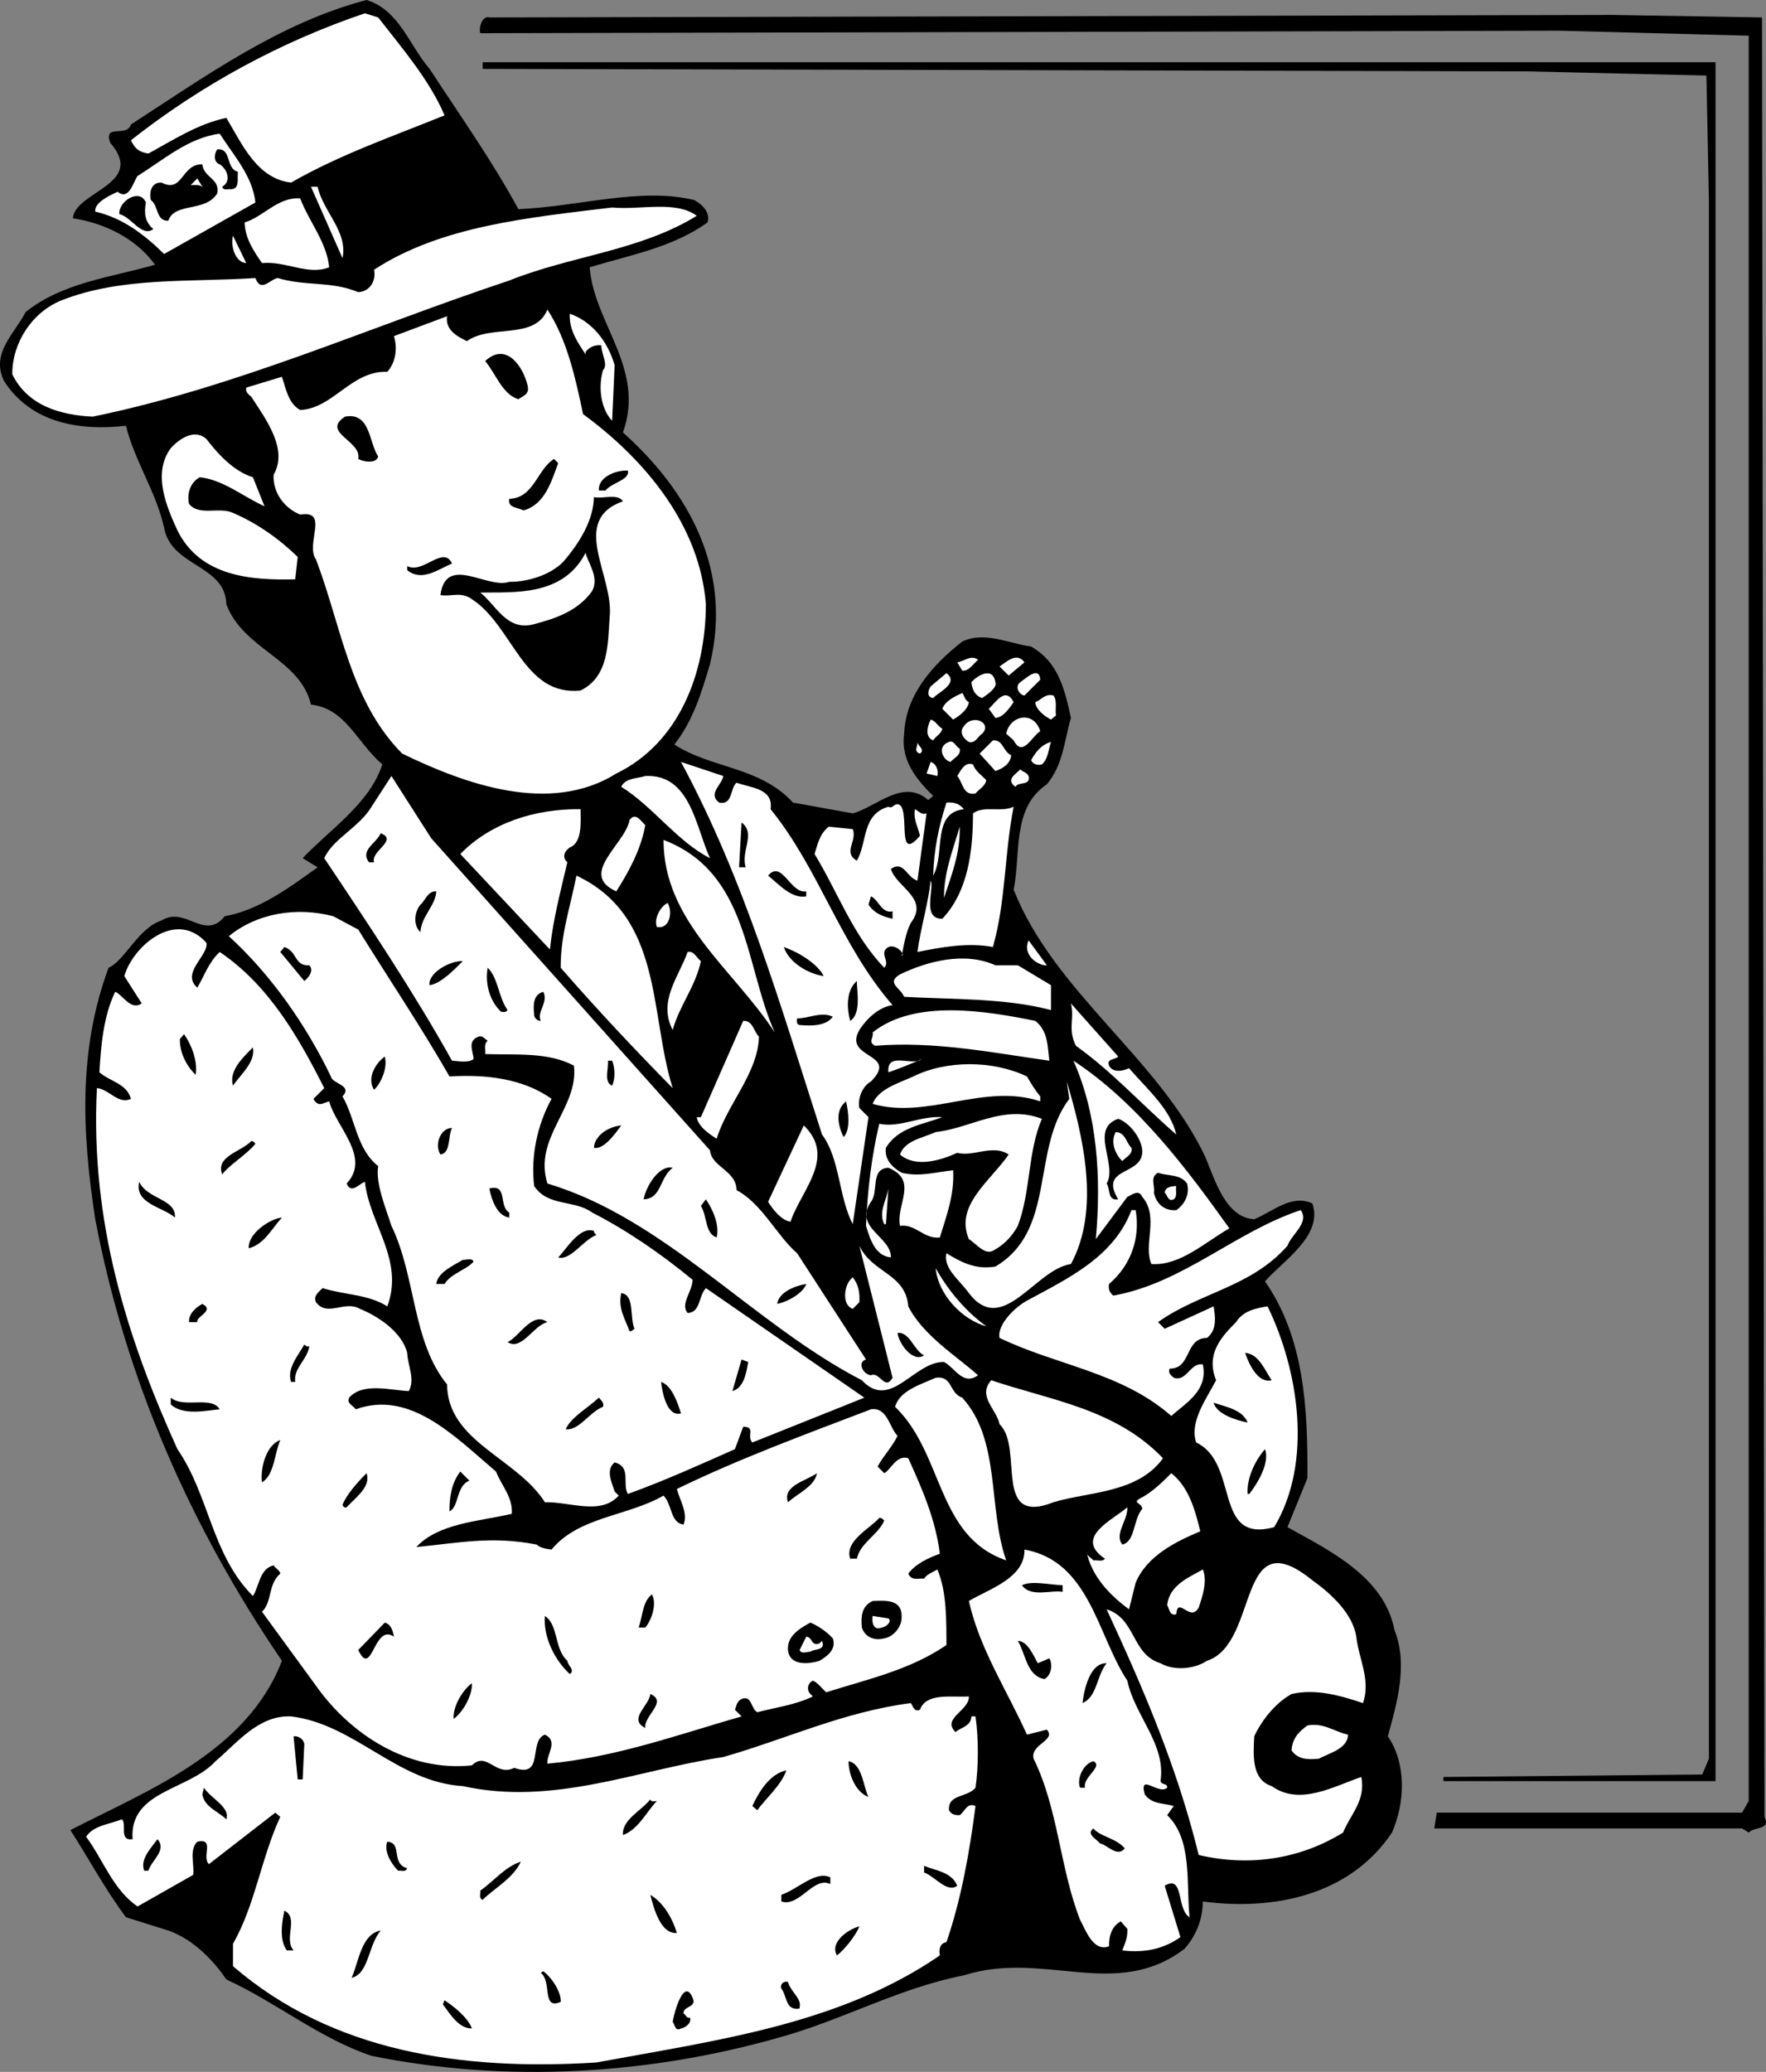 <svg xmlns="http://www.w3.org/2000/svg" width="212.864" height="249.636"><rect width="100%" height="100%" fill="#808080" stroke="none"/><path d="M51.782 8.3c3.676 5.626 7.574 11.126 10.7 16.9 7.074-.274 14.675-2.677 21.199-1.098.976.523 1.976 1.523 1.601 2.699-4.226 3.023-9.324 3.926-14.2 5.398.474 6.727 6.774 12.227 4 19.903C83.158 59.324 88.26 68.824 85.583 80c-1.026 3.426-2.026 6.824-4.3 9.7 4.477 2.925 10.274 2.624 14.3 7l7.2 1.3c2.875-.773 6.074-4.273 9.102-1.602l.597-.5c-2.125-2.074-3.925-4.375-3.5-7.5.176-4.574 3.278-8.171 7-11.097 2.676-1.278 5.575.222 8.301.597 3.375 1.926 4.074 5.329 4.8 8.602-.823 2.824-.925 5.625-2.901 8-4.223 2.824-3.125 8.324-4 12.7 4.875 12.323 17.476 20.323 23.101 32.198 1.176 2.829 2.477 7.329 5.899 7.5 2.175-.875 4.476-3.074 7-1.898 1.375 3.926-3.723 7.023-5.7 9.398 4.676 6.727 5.176 15.125 5.102 23.704L155.18 184c4.875 2.727 11.675 5.926 12.902 12.398 1.676 4.125.273 8.926-.8 12.801 2.273 3.324 2.073 8.028.5 11.602-5.126 7.625-14.325 9.426-22.802 8.3-.023 2.223-.824 4.126-2.199 5.7-8.324 6.324-16.926.125-26.601 3.199-7.825 1.523-14.723 5.426-22.297 7.5-15.528 4.426-32.727 5.523-49.102 2.2-6.226-2.075-11.523-6.473-17.5-9.2-1.523-2.273-4.023-4.875-7-5.898l-5.1-1.602c-2.524-3.375-4.422-6.977-6.7-10.5 9.278-4.773 21.278-9.375 25.5-20.398-11.023-16.176-18.824-33.875-22.5-53.204-1.625-10.574-2.023-20.472 1.602-30.296 1.973-.875 3.574-4.778 6.398-5.704 2.875-1.773 5.176 2.528 7.602-.5 4.176-.773 7.676-3.375 11.2-5.898l-1.802-1.102c3.278-3.472 8.075-6.574 9.602-11.296-3.027-2.579-4.426-6.778-8.602-7.204-1.324-5.574-8.125-6.574-10.199-12.097-.125-4.778-6.625-4.477-7.5-9.2-.926-4.277-3.523-7.976-4.601-12.3-5.524.625-11.422-.278-14.7-5.403-1.625-3.375 1.278-5.671 2.602-8.296 4.473-3.579 10.273-4.176 15.598-5.704-2.422-3.375-6.422-5.074-9.899-5.597.274-3.278 8.875-4.074 4.5-9.102-.824-2.375 1.977-.574 2.5-2.199C24.856 9.125 33.76 2.727 44.181 0c3.976 1.227 5.175 5.523 7.601 8.3"/><path fill="#fff" d="M45.583 2.102c2.973 3.824 6.176 7.523 8 11.796-6.227 2.528-12.625 4.727-18.5 8.102-4.125-.477-5.926-4.676-7.8-7.8-3.427.726-6.325 2.624-9.4 4.3-1.124-.176-1.624-.574-2.1-1.602C24.258 10.227 33.855 5.023 43.98 1.602l1.602.5"/><path d="M212.68 218.898c.778 1.625-1.124 1.125-1.898 1.903l-.8-.5h-37.098l.297-1.903h36.8l.801-1.398V4.3l-22.8-.6-129.2.3h-.898c-.227-.875.375-2.176 1.097-1.898L194.384 1.8l18 .3.297 216.797"/><path d="M206.782 214.602h-32.8v-.5l31.199-.301.8-1.903V24.102l-.3-15-21.5-.5-126-.301V7.5h148.601v207.102"/><path fill="#fff" d="M26.481 16.102c1.676 2.625 3.977 5.125 4.301 8.296l-11 6.204c-2.523-2.477-5.125-4.375-8.3-5.102-.126-1.074 1.574-1.875 2.699-2.398 1.375 1.125 1.875-1.176 2.402-1.903 3.176-1.972 6.074-4.574 9.898-5.097"/><path d="M28.68 20.7c-.124.726.278 2.027-.796 2.1-.426-.073-.926.223-1.102-.3 1.176-.676.574-2.176-.3-2.7-.825-.277-.626-1.374-.301-1.8 1.777-.176.976 2.324 2.5 2.7m-2.501 2.6c-1.421 2.325-5.124 1.024-5.898 3.302-1.523.023-1.125-1.778-2.101-2.5-.223-.977.078-2.176 1.3-2.102 2.575 1.324 2.375-2.273 4.903-2.2.172 1.626 2.172 1.723 1.797 3.5"/><path fill="#fff" d="M24.583 22.8c-.324-.675-1.027-.476-1.602-.5l.801-.8.8 1.3m13.7-.3c.676 3.023 3.676 5.426 3 8.602l-3.8-8.602h.8"/><path d="M17.583 24.398c-.227 1.329-.125 2.329.898 3.204-1.425 1.023-2.625-1.477-4.097-1.801-.125-1.574 2.472-3.176 3.199-1.403"/><path fill="#fff" d="M36.18 23.898c1.079 2.829 3.176 5.227 3.5 8.301-2.523 1.028-5.222-.773-8.097-.5-1.027-1.472-2.027-2.972-2.102-4.898 2.278-.676 3.977-3.074 6.7-2.903"/><path fill="#fff" d="M83.981 26c-6.824 4.227-15.222 4.824-22.597 7.8-16.926 5.626-32.828 12.825-50.203 16.4-3.825-.177-7.825-1.274-9.7-5.098-.023-3.778 2.375-7.477 5.903-8.903 7.273-2.875 15.472-2.176 23.398-2.699.676 1.824 1.774.125 2.7 0 3.374 1.023 6.374.324 9.699 1.7 1.476-.075 2.175-1.473 1.902-2.7 8.074-5.273 18.574-6.273 28.7-7.5 3.374.324 7.675-.875 10.198 1"/><path fill="#fff" d="M29.68 31.7c-1.324-.075-1.921-2.075-1.597-3.302L29.68 31.7m40.602 18.198c7.676 5.625 14.074 13.528 14.8 22.903-.026 8.324-3.226 16.722-10.8 20.398-8.023 5.028-18.324 1.227-25.8-2.398-6.325-6.375-7.325-15.375-10.4-23.403-1.323-1.875 1.677-5.972-1.901-5.398-1.922-.773-3.325-2.676-3.2-4.8 1.778-3.075-.925-6.677-2.699-9.4-.324-.277-.726-.573-.601-1.1l4.3-1.302c.477 1.426.778 3.227 2.2 4 3.976-.171 6.175-4.773 10.5-4.597.976-1.074 1.277-2.778.8-4.301l6.403-2.398c-.227 1.625 1.172 2.421 2.398 3 2.875-2.079 8.176-.079 9.7-3.801 2.374 3.625 3.374 8.222 4.3 12.597"/><path fill="#fff" d="m74.083 44-.3 6.7c-1.325-1.376-1.727-3.973-1.102-6.098.675-.676-.223-1.977-.2-3-.824-.079-1.425.222-1.898.796v.301c-.824-1.273-2.027-2.875-1.902-4.898 2.675.926 4.578 3.324 5.402 6.199"/><path d="M63.583 46.398c.273 1.125-.426 1.227-1.102 1.704-1.925-.579-2.722-3.079-4-4.602 2.575-2.375 4.575.727 5.102 2.898m-18 8.602c-.227.926-1.824.625-2.402.3.476-2.175-4.524-3.175-1.598-5.1 3.074-.575 2.875 3.124 4 4.8"/><path fill="#fff" d="m30.481 57.5 1.403 3.5c-2.625-1.176-4.926-3.176-7.801-3.5-1.324.727-1.527 2.227-1.3 3.2 1.175 1.527 3.675.323 5.3 1.1 2.875 1.223 5.574 3.126 7.8 5.302l-.3 2.699c-5.227.125-11.426-.278-14.2-5.903-1.327-2.875-3.027-6.875-.8-9.898 1.074-1.176 2.875-2.375 4.3-1.102 1.473 1.926 3.376 3.926 5.598 4.602"/><path d="M67.282 55.8c-.824 2.223-1.625 5.024-4.2 5.7-.624-.375-1.925-.273-1.698-1.398 2.972-.079 3.375-3.579 5.398-4.801l.5.5m8.398.899c.278 1.124-1.921 1.425-2.699 2.402h-.8c-.125-1.579 1.976-2.477 3.5-2.403m-.598 3.699c-6.527 2.329-1.027 9.028-1.602 14-.222 3.329-.125 7.125-3.5 8.801-6.925.727-8.125-7.773-13.097-11-1.328-.972-2.528-.273-3.801-.5.676-4.972 5.676-.676 8.3-1.597 2.173.023 4.876-.778 6.5-2.403 1.973-2.273 3.673-5.074 3.7-7.8 1.176.226 2.875-.473 3.5.5"/><path fill="#fff" d="M71.384 71.2c-1.727 2.425-4.426 3.323-7 4-3.328.925-4.625-2.376-6.5-3.802 3.972-.074 9.972.528 12.699-4.796.273 1.222 1.676 2.921.8 4.597"/><path d="M54.481 67.898c-1.722.727-3.625 2.227-5.398.801v-.5c1.875 1.028 4.375-2.574 5.398-.3"/><path fill="#fff" d="M117.884 79.5c-.528.426-1.125 1.426-1.903 1.3l-.597-1c.773-.073 1.672-.976 2.5-.3m5.597.3-1.898 1.598-1.102-1.097c.875-.574 2.075-1.778 3-.5m-11 4.301c-.824-.079-.625-.977-.3-1.403l1.902-1.597c1.574 1.222-1.027 2.324-1.602 3m7.5-1.902c.278.624-1.023 1.527-1.597 1.902-.926-.278-1.227-1.176-1.301-1.903.676-.773 2.574-1.972 2.898 0m5.403-.301-1.903 1.903c-.625-.074-1.222-1.074-.5-1.602.575-.375 2.278-2.074 2.403-.3m-8.602 2.703c-.125.921-1.226 1.722-1.898 2.097l-1.301-1.3c.375-.973 1.473-1.473 2.398-1.899.278.324.278.824.801 1.102m5.398 0c-.523.722-1.222 1.824-2.199 1.898l-.8-1.102c.777-.671 1.976-2.773 3-.796m4.8-.802c.477.626.176 1.626.301 2.4l-.601.5c-.723-.376-1.825-1.177-1.899-2.098.774-.278 1.176-1.079 2.2-.801m-1.598 4.301c-1.028.625-2.125 3.222-3.203 1.097l-.899-.8c.477-2.274 3.375-2.774 4.102-.297m-7 .296c-.528.329-.828 1.227-1.602 1-.625-.375-1.226-1.171-.601-1.898 1.078-1.574 3.476-.375 2.203.898m-4.801-.598c-.125.626-.824.927-1.102 1.4-1.023-.376-.722-1.677-.3-2.5.578.124.875.823 1.402 1.1m8.301 3.2c-.125 1.125-1.125 1.625-1.903 1.898l-1.898-2.097 1.598-1.602c1.277-.074 1.175 1.324 2.203 1.801m-11-.2c-.828-.277-.227-.874-.301-1.402.074.528.973.926.3 1.403m4.797-.601c.176.823-.722 1.124-1.097 1.6-.926-.175-1.727-1.874-.2-2.402.575-.273.876.625 1.298.801m10.999-.801c-.324.926-.324 2.028-1.097 2.704-.527.125-1.027.023-1.3-.5.476-.875 1.175-1.875 2.398-2.204M87.18 93.5c-.124 1.023-1.921 2.125-.5 3.2 1.676.323 1.278-1.677 2.102-2.4 1.574.626 4.477.626 4.102 3.2 5.875 7.227 8.375 16.324 14.699 23.602-1.625.222-3.125 1.625-4 3-2.027 3.523 4.875 2.722 1.398 6.199-1.125.625-1.625 2.222-1.398 3.199l1.098 1.102-1.899 12.898c-1.726-3.375-1.523-7.875-3.7-10.8-4.925-15.274-9.323-30.677-17-44.9l5.099 1.7m25.8 0-1.3-.3.5-1.4c.675.223.976 1.024.8 1.7m5.903.5c-.125.727-.926 1.125-1.301 1.602-1.527.324-1.527-1.375-2.2-2.102.376-.574.876-1.773 1.9-1.398.273.824 1.073 1.324 1.6 1.898m5.098-.5c.278 1.227-1.222.625-1.597 1.3-1.125-.874-.125-1.374.597-2.1.278.323.778.323 1 .8m-38.398 45.102c.176 2.023 3.176 2.421 3.2 4.796 3.073 1.625 4.874 5.528 7.3 7.602l8.3 12.8c-1.124.325-.327 1.825.598 1.9 1.075-.473 1.676 1.925 2.602.3l-4-15.898c1.574 3.324 5.574 3.324 5.898 7.296 1.778 3.528 5.875 6.028 8.403 8.301-1.828 1.324-2.828-.972-4.102-1.597-3.625-.079-6.426 5.921-9.898 2.199-13.125-6.778-23.727-19.477-37.903-23.7-1.722-5.578 3.778-9.078 3.2-14.203-3.125-1.671-7.024-1.273-10.7-1.398.075-.477-.222-1.176.301-1.602-.426-.273-.625-.671-1.101-.5-1.422.528-.625 1.829-.598 2.704-.727.523-1.824.222-2.602.199-4.625-8.278-10.023-16.375-15.398-24.403 1.074-2.375 4.176-3.671 5.7-6.199L47.18 93.5l4.8 7.5 33.602 37.602m.001-35.204c-3.926-1.972-6.926-6.273-10.7-8.597.473-1.074 1.876-.977 2.9-1.301 5.476-.273 6.073 6.227 7.8 9.898M116.18 97.5c-3.921.426-2.222 5.426-3.699 8 .075-3.074.676-5.977 1.602-8.8.875-.075 1.574.124 2.098.8m-5.297 3.2c-.227-1.075-.828-1.973-.602-3.2.477.227.774.727 1.399.5l-1.098 8.102c-1.324-.375-1.625-2.477-3.2-1.403.673 2.227 4.673 3.528 2.4 6.5-.626 1.227-.825 2.625-1.102 4 .476-.273-.723-1.472-1.598-1.097-1.227.722.273 1.722-.5 2.5-3.824-3.977-5.625-9.176-8.402-13.704.375-1.171.578-2.375 1.703-3.296l2.898.296c.574 1.426-1.226 2.829.5 3.801 1.274-2.176.574-5.574 3.8-6.5.575.324.677-.574 1.4-.199 1.175 1.023-.426 7.023 2.402 3.7m11.296-3.5c-1.124 5.624-.921 11.323-2.5 16.902-3.023-.579-6.222.023-9.097.597.375-2.875 1.273-5.676 1.598-8.597.476.921-1.125 4.625 1.402 4.597 3.176-3.375 3.676-8.273 3.7-12.699 1.273-.977 3.374-.074 4.898-.8"/><path fill="#fff" d="M69.981 97.5c-.023 1.324.278 4.023-1.3 4.602-.723.523-.922 1.222-.297 1.796-.828 3.528-1.727 6.926-2.102 10.5l-10.8-11.5c3.574-3.671 8.874-5.472 14.5-5.398m4.3 9.898c-4.625-2.074 1.074-5.671 1.602-8.597.773-1.074 1.472.324 1.898.597-.523 2.926-1.926 5.528-3.5 8"/><path d="M89.884 104.5h-.801l.3-5.398c1.774 1.324-.124 3.421.5 5.398"/><path fill="#fff" d="M113.782 108.2c-.023-3.075 1.074-5.774 1.899-8.598.078 3.222-1.024 5.921-1.899 8.597"/><path d="M45.083 103.898h-.602c-1.125-1.472.875-2.273 1.403-3.5 2.172.829-1.227 2.125-.801 3.5"/><path fill="#fff" d="M93.384 124.398c-4.926-7.574-13.426-13.375-13.403-23.199 10.278 3.926 9.778 15.125 13.403 23.2"/><path d="M97.18 107.398V108c-1.722.324-3.222-1.375-4.597-2.5 1.676-1.977 2.676 2.227 4.598 1.898"/><path fill="#fff" d="M81.083 131.102c-4.324-4.375-9.125-9.477-13.5-14.5-.027-3.977 1.176-7.375 1.898-11.102 10.477 4.926 8.778 16.625 11.602 25.602"/><path d="M50.68 112.3c-.921-.777-.722-2.476 0-3.3.579-.477.876-1.676 1.903-1.602-.027 1.625-1.824 3.028-1.902 4.903m56.902-2.501v.9c-1.125-.274-2.125-.575-2.902-1.7l.3-1c.875.324 1.278 2.125 2.602 1.8"/><path fill="#fff" d="M80.481 108.8c.575 1.024.278 2.723-.8 2.9h-.5c-.422-.973.476-2.575 1.3-2.9M54.18 129.7c4.278-.274 8.876.226 12.301 2.698-1.722 3.125-2.523 6.926-2.097 10.5 1.672 2.528 4.875 1.625 7 3.204 4.172 2.125 8.375 5.023 12.097 8.097-.023 1.426-1.523 2.926-.597 4 1.574-.074 1.273-1.972 2.199-3l19.098 13.2-13.5 5.402c-.723-.778.476-1.875-1.098-1.903l-1 2.704c-4.324 1.921-8.527 3.824-12.902 5.398-.723-1.176.476-3.273-1.598-3.8-1.125.925-.324 2.425 0 3.5l.5.5c-2.227 2.425-5.824.726-8.902.8-3.422-5.375-11.723-7.273-11.797-14.2-4.227-5.175-3.727-12.976-6.703-19.1-.723-2.274-1.922-5.075-1.598-7.2-2.625-2.074-2.727-5.676-4.3-8.398 1.273-1.375-1.227-1.477-1.4-2.403-2.925-6.074-7.124-12.176-12.3-16.898 3.375-2.778 8.176-3.574 12.598-2.403l3 1.602c3.675 5.926 7.578 11.727 11 17.7"/><path fill="#fff" d="M24.884 113.602c.273 1.523-3.125 3.625-1.102 5.398.875-1.477 1.375-3.074 2.7-4.3 5.976 4.027 9.574 10.425 12.6 16.402l-1.3 1.296c.574 1.028 1.074.528 1.899.301.777 3.028 5.078 6.727 2.101 9.903.574 1.324 1.477.023 2.2-.204.574 5.125 4.777 9.426 2.699 15-2.325-1.472-5.223-1.375-7.797-2.199-.528.528-1.125.926-.801 1.7 1.375 1.828 3.473-.274 5.3.8 2.274.926 5.075 2.824 5.7 5.301.074 1.625.973 3.125.2 4.602-2.227-.079-5.524-1.079-7.2.796-.324.727.473.926.8 1.403 6.575-2.375 11.973 3.324 16.9 7.5.675 1.722 2.073 3.125 1.898 5.097-4.024.926-8.825 1.125-11.5 4 4.976-.472 9.078-1.375 14.5-.296.476.421 1.175.523 1.8.597 3.278-3.972 9.075-3.972 13.5-6.5 1.075 1.125.778 3.227 2.403 3.5.574-1.375-.426-2.875-.801-4.3 7.574-3.672 15.473-6.575 23.398-9.598 1.977-.278 2.176 2.125 3.2 3.199-.625 1.324-1.723 2.426-2.399 3.7l.8.8c.774-.375 1.474-2.273 2.9-1.8 1.675 3.726 3.277 7.323 3.8 11.5-1.426.527-2.926 1.226-3.8 2.402.374.921 1.277.523 1.902.597.375-.574 1.074-.773 1.597-1.097 1.176 2.722 1.075 6.324 1.102 9.097-4.426 3.028-9.527 4.125-14.5 5.7-.527-.473-1.027-1.172-1.602-1.399-.722.324-.722 1.227-.3 1.602l.3.296c-2.125 1.028-4.523 1.329-6.699 1.903-.824-.477-.625-2.074-1.898-1.602-.625.324-.625.926-.801 1.301l.8.8c-7.726 2.223-15.124 4.927-23.402 5.7-.125-1.176 1.375-2.676-.3-3.5-2.024.727-.024 5.324-3.7 4-2.222 1.125-3.324-2.074-5.097-.3-7.625.823-14.625-3.677-18.801-9.598l-6.5-8.903c1.273-1.273.676-3.273 2.2-4.597-.024-.375-.626-.676-.802-1-1.722.421-1.722 2.523-2.5 3.699-5.023-5.074-5.222-12.074-9.097-17.7-6.028-13.277-10.528-27.374-9.703-43.5 1.476.126 2.578 2.024 4.101 1.297-.523-1.875-2.523-2.074-3.8-3.199.175-3.074.476-6.773 1.902-9.699.875.324 1.875 2.324 3.199 1.398l-2.102-3.296c1.075-3.676 6.278-8.079 9.903-4M126.18 116.3c-.824.126-3.023-1.073-2.199-3l2.2 3"/><path d="M37.282 116.3c.574.626-.023 1.427-.601 1.9l-2.899-3.5.5-.598c1.574.523 1.176 2.324 3 2.199m62 1.301c-1.926-.278-4.226-1.676-4.8-3.5 1.777.625 4.074 2.023 4.8 3.5"/><path fill="#fff" d="M84.481 115.8c-.625 3.024-2.625 5.427-3.398 8.302-1.824-3.477.773-6.477 1.8-9.403.774-.176 1.075.727 1.598 1.102"/><path d="M55.782 115.8c-.926.927-2.625 2.723-4 2.9-.226-1.473 2.477-2.973 4-2.9"/><path fill="#fff" d="m122.68 116.3 4 2.4v3c-5.523-1.473-12.124-1.274-17.699-1.598-.425-1.079-2.222-1.676-.5-2.704 3.278-1.574 7.778-2.773 11.5-1.097h2.7"/><path d="M61.18 121.7c-.222.323-.523.226-.796.198-1.426-1.375-1.926-3.472-1.602-5.296 1.274 1.222 1.274 3.523 2.399 5.097m41.3 1.301c-.425-1.477-.523-3.676.801-4.8-.023 1.124.574 3.925-.8 4.8m-37.001-3.5c.676 1.227-.824 2.426-.3 3.5-.422.023-.825-.375-.797-.8-.125-1.075-.125-2.376 1.097-2.7"/><path fill="#fff" d="M134.782 127.3c-.426.427-1.426.223-1.101 1.098.476.926 1.777.625 2.402.301 2.375 2.727 4.973 4.926 5.7 8-4.227-3.676-7.727-7.574-12.102-10.699-1.024-2.074-.125-3.176-.598-5.102l5.7 6.403M124.782 123c1.574 1.227 1.477 3.125 1.7 4.8-6.926-.976-13.825-2.374-21-1.8-.926-.477-.126-.977-.301-1.602 5.078-4.074 13.777-2.574 19.601-1.398"/><path d="M100.384 122.5c-.828 1.125-2.528 1.125-4 1-.426-.074-.328-.477-.301-.8 1.375.027 2.875-.876 4.3-.2"/><path fill="#fff" d="M91.481 124.898c-.125 4.426-3.824 8.125-5.097 12.301-.926-.574-2.227-1.472-2.403-2.597h.5L89.583 123c1.176-.074 1.273 1.324 1.898 1.898"/><path d="M23.583 129.5c-1.125-1.074-1.926-2.676-1.902-4.3l.5-.598c.875 1.222 1.675 3.222 1.402 4.898m4.5 1.3c-.527-1.777 1.176-3.374 2.398-4.6.375 1.726-1.523 3.323-2.398 4.6m18.301-3.5c.375 1.427-.528 3.325-1.301 4-.926-1.476.273-3.277 1.3-4"/><path fill="#fff" d="M111.083 127.602a44.173 44.173 0 0 1-4 1.597c-.227-2.574 2.875-.676 4-1.597"/><path d="M73.782 127.8c.375.927.375 2.223 0 3-1.023-.374-.426-1.976-.5-3h.5"/><path fill="#fff" d="M148.18 148c-3.023 1.727-5.921 4.523-9.398 4.3-1.023-2.374.977-5.675-1.101-8.1-.422-.973-1.325-.177-1.797 0l-3.801 5.1c.676-7.476.176-15.073-2.7-21.5 7.673 5.024 13.673 13.024 18.798 20.2m-22.797-15.898v.597c-6.727-2.273-13.625 2.227-20.203.301.675-1.773 3.078-2.477 4.902-3.3 3.973-1.973 9.574-1.973 13.7 0 .476.823.976 1.624 1.6 2.402"/><path fill="#fff" d="M129.083 152.3c-4.324.626-8.227 8.825-12.3 3.5-1.126-1.573-3.126-2.976-2.7-4.8 1.676 1.023 3.473 2.023 5.898 1.602 7.375-4.375 4.278-14.079 8.903-20.204l-.301-2.097c1.973 6.625 4.074 15.426.5 22"/><path d="M101.981 132.7c.278 1.226.575 3.425-.3 4.3-.723-1.477-1.024-3.273.3-4.3"/><path fill="#fff" d="M125.583 134.8c-1.727 4.024-1.324 8.723-2.902 12.9-.723 1.323-1.723 2.323-3 3-1.024.527-2.024-.876-2.899-1.4-1.726-4.073 2.574-6.976 4.8-10.198-1.925-1.278-4.323.324-6.198-.204-2.028.926-5.028 1.829-6.903.204.575-1.676 2.676-1.977 4.301-2.704 4.274-.472 8.176-3.375 12.8-1.597"/><path fill="#fff" d="M113.583 134.602c-2.426.921-5.324 1.222-6.8 3.699-.227 1.426.874 2.426 1.898 3 2.175.523 4.078-.074 6.203-.301.172 3.023-.828 5.523-1.602 8.102-1.926.222-2.926-1.676-4.8-1.403-.524-2.574 2.277-5.472-1.4-7-2.226.125-1.124 2.824-2.1 4.102-2.126 3.125 2.476 4.222 2.402 6.699-1.926-.176-2.528-2.273-3-3.8.172-4.274.672-8.376 1.597-12.302 2.477.528 4.875-.972 7.602-.796"/><path d="M137.68 138.602c.176 3.125-5.324 1.921-2.898 5.898-1.324.227-.926-1.273-1.398-1.898 1.375-2.278-2.125-6.579 1.398-7.801 1.274.426 2.774 2.222 2.899 3.8m-62.797-2.999c-.828 1.125-2.125 2.921-3.301 2.699.074-1.477 1.773-2.574 3.3-2.7"/><path fill="#fff" d="M95.282 147.2c-1.125-.177-2.125-1.473-2.7-2.4l4.302-9.198c3.972 3.824-.328 7.824-1.602 11.597"/><path d="M54.481 135.898c-.523 1.125-.125 3.028-1.398 3.204-.727-1.176-.027-3.176 1.398-3.204"/><path fill="#fff" d="M136.384 138.3c.172.825-.727 1.126-1.102 1.598-.726-.671-1.523-2.171-.8-3.5 1.175.028 1.277 1.329 1.902 1.903"/><path d="M30.782 137.8c-.926 1.223-3.125 2.524-4 3.7-.824-2.176 2.176-2.676 3.5-4 .176-.074.375.125.5.3m50.301 2.9c-1.625 1.226-1.324 3.726-3.5 3.8.273-1.574 1.875-4.176 3.5-3.8m62 1.902c.375 1.421-.426 2.625-1.3 3.199-1.427.125-2.427-.778-2.7-2.102.176-.773-.527-1.875.5-2.398 1.176.426 2.676.125 3.5 1.3m-122 4.099c-1.426-1.274-4.926-1.677-4.3-4.302.976 2.125 4.476 2.028 4.3 4.301"/><path fill="#fff" d="M141.782 142.898c-.125.528.176 1.227-.3 1.602-.723.324-.723-.477-1.098-.8.074-.677.773-.774 1.398-.802"/><path d="M61.384 146.102v.597c-1.426-.176-2.125-2.074-2.403-3.5 2.278-.574 1.075 2.125 2.403 2.903"/><path fill="#fff" d="M106.583 147.5c-.727-1.477.273-2.875.5-4.3l-.3 4.3h-.2"/><path d="M86.384 149.102c-1.426-.477-1.125-2.579-1.903-3.801l.602-.801c.773 1.125 1.676 3.023 1.3 4.602"/><path fill="#fff" d="M136.884 145.8c.574 3.325-.528 6.626-3.203 8.9-.125.624.078 1.027.5 1.402 8.375-1.477 14.675-7.676 22.601-10.301 1.074 1.523-1.125 2.926-1.601 4.3-4.422 5.024-10.625 5.626-15.598 9.2l.8.8 5.9-2.703c.175 1.125.476 2.829-.802 3.801-2.722.028-1.824 3.727-4.5 3.7-.222.527.176.828.5 1.101 1.575.523 1.977-1.875 3.5-1.602.676 3.125-2.023 4.625-3.8 6.204-6.024-5.278-13.825-6.079-20.7-9.403-.324-1.574 1.875-3.773 3.5-4.597 4.778-2.579 10.278-5.176 12.403-10.801h.5"/><path d="M33.981 146.7c-1.222 1.323-2.125 3.226-4 3.698-.125-1.773 2.575-3.574 4-3.699m37.903 2.101c-1.625.626-3.125 3.126-4.602 2.7.977-.977 2.574-3.773 4.3-3.2-.026.223.177.325.302.5M57.083 152c-.727.926-2.727 1.426-3.5 2.7h-1c.176-1.376 1.973-2.177 3.2-2.9.374.024 1.073-.277 1.3.2"/><path fill="#fff" d="M118.884 159.8c-2.926-.777-5.828-3.874-6.102-7 1.574 2.825 3.774 5.325 6.102 7m-15.301-2.902-.8.801c-1.325-.472-1.024-2.676-.302-3.5l.301-.3c.676.828.875 1.828.8 3"/><path d="M97.18 154.7c-.324 1.027-2.124 2.124-3.5 2.402.176-1.375 2.079-2.176 3.5-2.403m-20.699 5.403c-.222.125-.324.324-.597.296-.528-1.472-1.426-2.773-1-4.597 1.672.222.972 2.926 1.597 4.3m-52.699-.801h-1c-.023-.976.676-1.675 1.602-2.198 1.574.824-.828 1.523-.602 2.199"/><path fill="#fff" d="M152.782 157.398c3.774 7.727 5.477 18.829.8 26.602-7.425 2.023-4.124-7.676-9.401-10.2-.825-2.476 1.175-5.175 2.402-7.5-1.227-3.073.473-5.073 2.398-7 .875-1.374 2.375-1.675 3.801-1.902"/><path d="M65.981 159.3c-1.625.325-3.125 3.524-4.8 2.4 1.375-.575 2.976-3.774 4.8-2.4m45.403 4c-1.328.927-3.028-1.374-3.203-2.698 1.476-.176 1.976 2.125 3.203 2.699M37.282 162.2c-.226 1.624-1.926 2.624-1.7 4.3h-.5c-.526-1.574.774-3.074 1.599-4.5.175.125.277.324.601.2m116 4.1c-1.625.427-2.726-1.874-3.2-3.3 1.677.125 2.376 2.125 3.2 3.3m-63.102-2.198c-.222 1.324-.523 3.125-1.898 3.5l1.102-3.801.797.3"/><path fill="#fff" d="M115.981 168.398c4.676 5.125 3.075 13.329 5.301 19.602-8.426-2.875-7.523-12.875-13.398-18.5.574-1.977 3.074-2.676 4.898-3.5 2.074-.273 1.574 1.824 3.2 2.398m24.198 7.302c-3.023 4.226-9.023 4.027-13.199 5.3-7.425 2.926-3.523-6.574-6.5-9.398-.324-1.778-2.722-3.375-1-5.301 7.176 2.426 14.977 3.426 20.7 9.398"/><path d="M82.083 170.3c-1.625.427-2.227-2.277-2.402-3.8 1.277.426 1.976 2.426 2.402 3.8m-55.602-.5c-1.523.126-4.425.825-5.898-.6v-.802c1.574 1.329 4.875-.273 5.898 1.403m46.199-.301c-1.624.625-2.921 2.926-4.5 2.7.676-1.473 2.579-2.473 4-3.802.278.329.676.625.5 1.102m77.704 1.898c-1.328-.273-3.727-.972-4.102-2.398 1.477.523 3.477.824 4.102 2.398M33.782 173.5c-.726 1.727-.726 4.227-2.2 5.102-.226-1.676.474-4.477 2.2-5.102m116.801 6.5h-.2c-.124-1.773.774-3.875 2.098-5.398.575 1.625-.824 4.023-1.898 5.398m-94-1.602c-1.625.625-1.227 3.125-2.402 3.704-.024-1.778.277-3.477 1.3-4.801l1.102 1.097m-14.801 3.204c-.226.125-.426-.079-.5-.301.477-1.176 1.676-2.574 2.899-3.801.578 1.625-1.325 2.926-2.399 4.102m56.699-4.102c-.324 1.625-2.324 2.426-3.5 3.5-.722-1.977 2.176-2.574 3.5-3.5"/><path fill="#fff" d="M144.68 184.5c-2.921 1.227-6.421 2.926-7.796 6.2l-.801 3.198c-2.426-1.773-4.527-4.074-5.102-6.898-.023.426.575.727.801 1 .477-.074 1.074.227 1.399-.2-3.825-2.573.976-4.675 2.703-6.198.074 1.625-1.625 3.222-.602 4.5 1.574-.375 1.274-2.977 2.399-4.301-.024-.778-1.325-.676-.2-1.301 1.375-.676 2.778-2.074 3.7-3 2.175 1.727 2.875 4.523 3.5 7"/><path d="M106.583 183.2c-.727 1.726-2.926 2.726-3.3 4.6h-.802c-.722-2.073 2.278-3.573 3.5-4.902.278-.074.375.125.602.301"/><path fill="#fff" d="M135.884 202.5c.875 4.227 4.672 7.625 4 12.102.172.523.875.222.797.796-1.024.926-3.422-1.875-2.7.801.875 1.227 2.278 1.028 3.5 1.403l-.8 1.097c3.078 2.926 2.277 8.227 2.703 12.301-1.625-.977-.625-5.176-3-3.8l1.898 6.198c-2.023 1.426-4.324 1.926-7 1.602.274-.773.676-1.574.602-2.602l-.801-.898c-1.125.625-1.426 1.824-1.402 3-1.922.727-2.825-1.977-3.5-3.2-2.422-6.175-2.625-13.374-5.598-19.402-.426-1.773 2.773-2.171 1.598-3.5l-2.399.602c-2.426-5.375-5.726-10.375-7-16.102 2.477-1.472 6.774-2.773 6.7-6.199 7.874 1.426 8.777 10.324 12.402 15.801m27.597-5.3c.278 2.624 1.778 5.226.801 8-2.625-.876-5.625-1.774-8.601-1.098-2.024 1.125-3.625 3.222-4.5 5.097-.125 2.324-.325 5.227 2.101 6 3.375 2.426 7.477.028 10.8-1.097.575 2.824-1.323 4.523-2.198 6.699-5.227 3.222-11.328 4.125-17.403 2.699-2.523-10.375-6.625-19.977-11.097-29.602 3.574 1.125 2.972 5.426 6.5 6.5 1.574.926 4.074.727 5.597-.296 6.375-2.079 3.477-17.176 12.7-9.704 2.277 1.625 4.875 4.028 5.3 6.801"/><path fill="#fff" d="M144.481 193.7c-1.023 1.823-2.523-1.473-2.699.8-.824.227-.824-.676-1.101-1.102.277-2.375 2.476-3.273 4.3-4.296.575 1.324-.023 3.222-.5 4.597"/><path d="M128.083 191v.8c-1.324-.277-3.824.723-4.902-.8 1.175-.574 3.175-.074 4.902 0m-50.301 5.102h-.8c.476-1.375.476-3.176 1.6-4 .575 1.023.075 2.921-.8 4m30.898-1.402c.079 1.323-1.023 2.527-2.097 2.698-1.227.329-2.324-.171-2.7-1.296-.124-1.375-.027-2.579 1.298-3.204 1.675-.074 3.476-.171 3.5 1.801m-40.297 5.403c.074.625.972 1.125.297 1.597-1.825-1.676-3.223-4.472-3-7 1.675 1.125 1.078 3.926 2.703 5.403"/><path fill="#fff" d="M107.083 195c.473.324-.227 1.023-.8 1.102-1.024.421-1.227-.676-1.102-1.403l1.902.301"/><path d="M47.481 197.2c-2.425-1.677-2.625 5.124-4.3 1.6l3.203-3.3c.773.227.972 1.023 1.097 1.7m52.903.198c.472 1.426-.828 2.227-1.602 2.704-1.324.421-3.625.625-3.8-1.301-.126-1.676 1.374-2.574 2.699-3.301a8.107 8.107 0 0 1 2.703 1.898"/><path fill="#fff" d="m98.782 198 .3-.3c.474 1.226-.925.925-1.401 1.3-.422.023-1.125.324-1.297-.2l.797-1.6c.777.027.578 1.226 1.601.8"/><path d="m125.083 200.398 1.398-.597c.477.824.176 2.125-.597 2.5-2.125-.375-2.227-2.977-3.203-4.602 1.175.028 1.875 1.727 2.402 2.7m8.301-.001c-1.227 1.528-1.125 4.028-2.903 4.801.176-1.574.875-4.875 2.903-4.8m-76.5 2.401c.074 1.524-1.125 3.524-2.203 4.302-.125-1.477 1.078-3.477 2.203-4.301m20.898 5.399c-2.125-1.075.477-2.677.602-4.098 2.172.921-.828 2.625-.602 4.097"/><path fill="#fff" d="M116.782 204.398c.074 1.727-3.324 2.625-1.601 4.301.578-.574 1.875-.676 1.902-1.898h.5c.375 2.722.375 5.926 0 8.597-1.027 1.227-3.324.727-3.2 2.704.274.523.774.625 1.298.597.578-.375.875-1.574 1.902-1.097-.727 5.625-1.727 11.222-3.5 16.398-.824.125-.926.926-.8 1.602-12.126 8.324-26.927 10.222-41.4 12.898-16.226 1.023-31.827-1.273-43.8-11.602V234.2c2.676-4.676 3.375-10.273 5.7-15.3l-.602-.5-8 6.203c-.922-.875.777-3.176-1.399-2.704-1.023 1.028-.324 2.727-.5 4l-6.7 3.801c-2.925-1.972-4.124-5.574-6.198-8.398.875-1.375 2.773-1.477 4.297-2.102.675.528-.422 2.625 1.3 2.403-.425-5.875 6.778-5.875 10-9.403 2.575-2.176 5.176-5.574 9.102-5.398 7.676.926 12.773 7.926 20.7 8.398 10.976 2.426 21.073-1.972 31.398-3.5 7.578-2.176 14.578-5.472 22.601-6.5.274.324.375 1.125 1.102.801.773-2.074 3.672-1.477 5.898-1.602M162.481 209c-.023 1.727-2.324 2.227-3.5 2.898-1.324.125-2.523.125-3.3-1 .078-1.375.777-2.171 1.902-3 1.973-.375 3.176.727 4.898 1.102"/><path d="m36.68 210.102-.199 4.296h-.597l-.5-5.199c.574-.074 1.172.324 1.297.903m67.999 6.398c-1.624-.574-2.421-2.875-2.398-4.3 1.676.323 1.774 3.124 2.399 4.3m26.101-1.102h-.601c-.422-1.074.375-2.875 1.601-3.199 1.274.625-1.324 1.926-1 3.2m-36-2.099c-.625 1.825-2.523 3.427-3.5 4.802l-.601-.5c.777-1.676 2.078-3.875 4.101-4.301m-67.5 5.899c-1.023-.973-2.625-1.473-2.898-3l.199-.802c.875 1.329 3.176 2.329 2.7 3.801M79.18 217c-1.222 1.227-2.222 3.426-4.097 4.102-.125-1.875 2.176-2.875 3.3-4.301.075.324.473.222.798.199m56.402 5.7c-.926 1.124-2.027-.376-3-.598-.324-.477-1.727-1.079-.8-1.801.874 1.023 2.675 1.125 3.8 2.398m-117.699 2.699h-.5c-.528-1.375.773-2.671 1.597-3.796 1.176 1.324-.722 2.523-1.097 3.796m31.199-.296c-.227.523-.727.222-1.102.296-.925-.972-1.722-2.375-1.3-3.5 1.875.125.375 2.625 2.402 3.204m13.699-.802c-.926 2.024-3.226 3.223-4.601 4.598-.524-.171-.223-.773-.297-1.097 1.672-1.176 2.972-2.875 4.898-3.5m52.602 2.899c-1.227.925-2.625-1.075-4-1.598v-.801c1.472.625 3.273.722 4 2.398m-15.301-.999v.8c-2.027-.977-3.727 2.824-5.902 2.102v-.801c1.976-.676 4.175-2.977 5.902-2.102m-18.5 6.699c-1.926.125-2.727-2.773-3.2-4.597 1.575.926 2.673 2.824 3.2 4.597M35.384 235h-.801c-.926-1.176-.625-3.375-.3-4.8 1.773.925-.126 3.323 1.1 4.8m68.2-2.898c-.426 1.125-1.824 2.824-2.7 3.5-.925-1.579 1.376-3.176 2.7-3.5m-57.699.5c-1.528 1.824-1.426 5.222-3.5 5.699.875-1.977 1.172-5.278 3.5-5.7m21.699 8.599c-2.324 1.027-1.027-2.473-2.402-3.5l.3-.2c1.075.824 2.176 2.523 2.102 3.7m28.801.6v.2c-1.727.324-1.528-1.574-2.203-2.398-.223-.477.277-.977.8-.801.278 1.125 1.676 2.023 1.403 3M83.481 240.7c.575 1.226-1.125.925-1.097 1.902.273.125.375.625.797.5.175.722-.625 1.222-1.098 1.296-.727.426-.727-.472-1-.796.176-1.176 1.375-5.375 2.398-2.903m-26.597 3.699c-1.528.028-2.528-1.574-3.5-2.898l.199-.5c1.074.727 2.773 2.023 3.3 3.398"/></svg>
